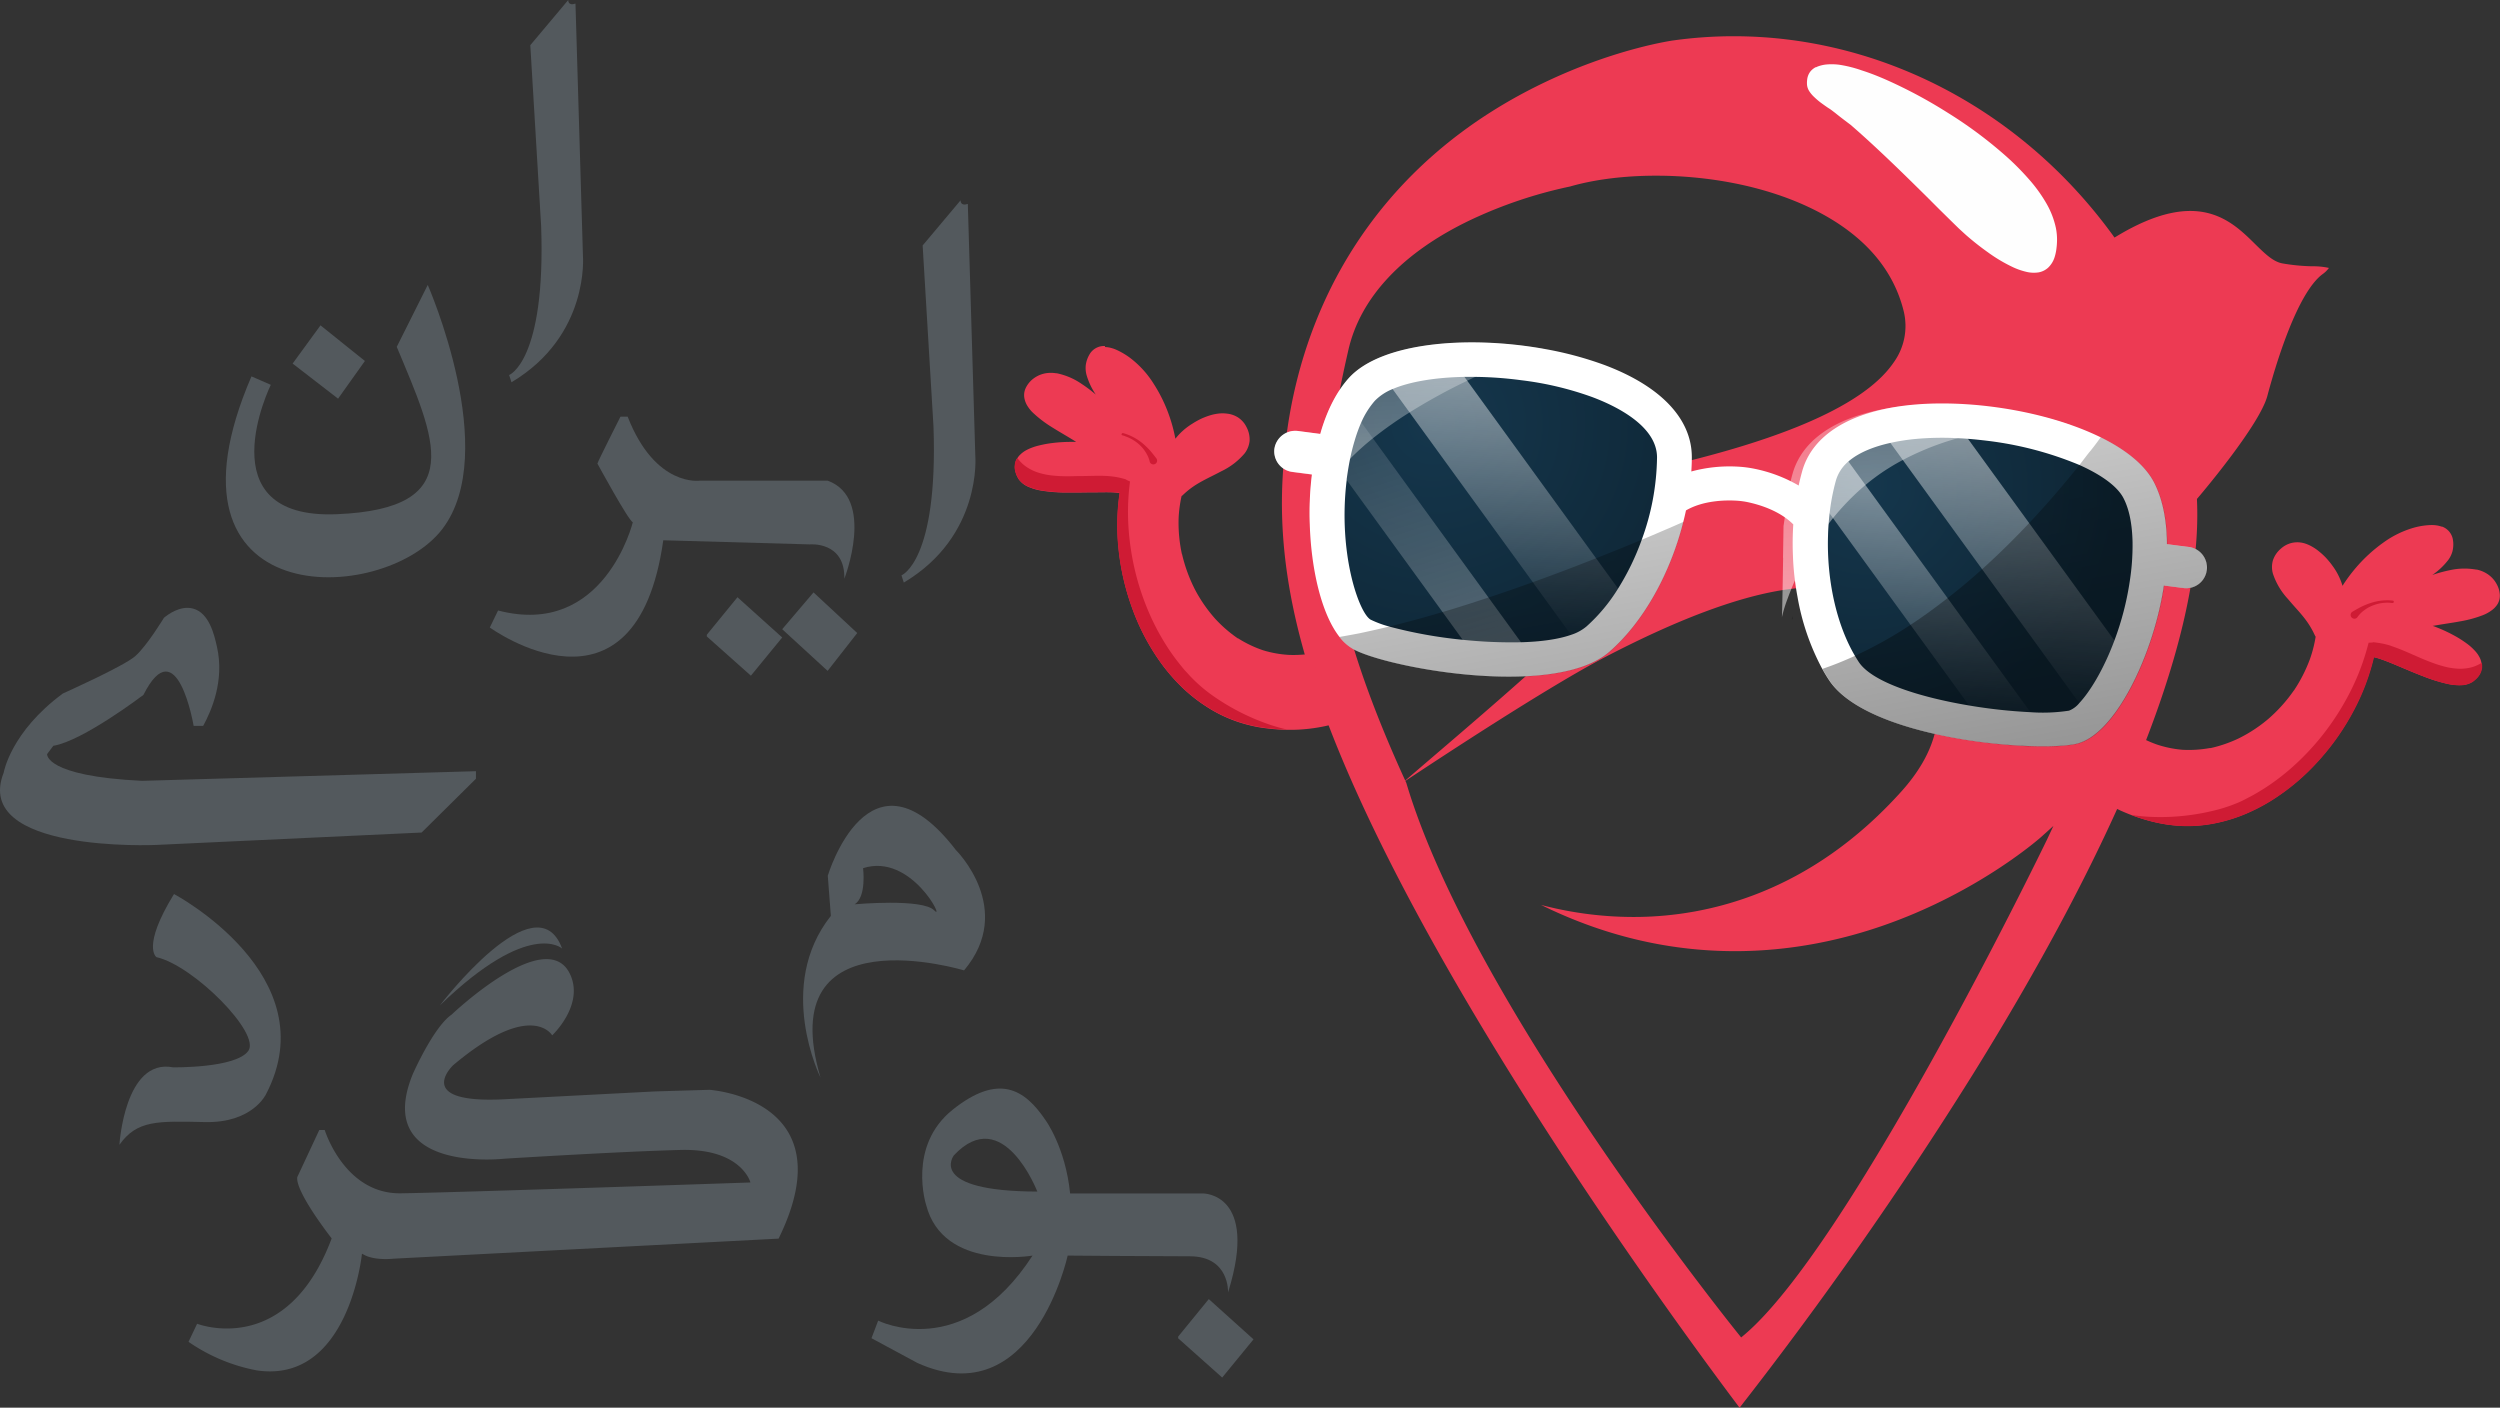 <svg xmlns="http://www.w3.org/2000/svg" xmlns:xlink="http://www.w3.org/1999/xlink" viewBox="0 0 747.12 420.68"><rect x="0" y="0" width="747.12" height="420.68" fill="#333333" stroke="none"/><defs><style>.cls-1{isolation:isolate;}.cls-2{fill:#53595d;}.cls-3{fill:#ed3a53;}.cls-4{fill:#cf1b34;}.cls-5{fill:#fefefe;mix-blend-mode:soft-light;}.cls-6{fill:url(#radial-gradient);}.cls-12,.cls-14,.cls-15,.cls-16,.cls-18,.cls-7{opacity:0.5;mix-blend-mode:overlay;}.cls-8{fill:url(#linear-gradient);}.cls-9{fill:url(#linear-gradient-2);}.cls-10{fill:url(#radial-gradient-2);}.cls-11{fill:url(#linear-gradient-3);}.cls-12{fill:url(#linear-gradient-4);}.cls-13{fill:url(#linear-gradient-5);}.cls-14{fill:url(#linear-gradient-6);}.cls-15{fill:url(#linear-gradient-7);}.cls-16{fill:url(#linear-gradient-8);}.cls-17{fill:url(#linear-gradient-9);}.cls-18{fill:url(#linear-gradient-10);}</style><radialGradient id="radial-gradient" cx="-20.19" cy="150.66" r="73.69" gradientTransform="matrix(-1.01, 0.14, 0.15, 0.99, 514.77, -1.15)" gradientUnits="userSpaceOnUse"><stop offset="0" stop-color="#15374d"/><stop offset="1" stop-color="#0e2534"/></radialGradient><linearGradient id="linear-gradient" x1="-49.57" y1="222.6" x2="-68.02" y2="139.37" gradientTransform="matrix(-0.99, 0.14, 0.14, 0.99, 513.94, -1.15)" gradientUnits="userSpaceOnUse"><stop offset="0" stop-color="#fff" stop-opacity="0"/><stop offset="1" stop-color="#fff"/></linearGradient><linearGradient id="linear-gradient-2" x1="-28.46" y1="223.09" x2="-45.72" y2="145.25" xlink:href="#linear-gradient"/><radialGradient id="radial-gradient-2" cx="102.53" cy="114.42" r="88.8" xlink:href="#radial-gradient"/><linearGradient id="linear-gradient-3" x1="94.34" y1="181.53" x2="76.32" y2="100.27" xlink:href="#linear-gradient"/><linearGradient id="linear-gradient-4" x1="125.86" y1="60.23" x2="86.16" y2="282.31" xlink:href="#linear-gradient"/><linearGradient id="linear-gradient-5" x1="380.78" y1="162.73" x2="659.78" y2="162.73" gradientUnits="userSpaceOnUse"><stop offset="0" stop-color="#fff"/><stop offset="1" stop-color="#fff"/></linearGradient><linearGradient id="linear-gradient-6" x1="-54.73" y1="39.77" x2="-63.99" y2="278.74" gradientTransform="matrix(-0.99, 0.14, 0.14, 0.99, 513.94, -1.15)" gradientUnits="userSpaceOnUse"><stop offset="0" stop-opacity="0"/><stop offset="1"/></linearGradient><linearGradient id="linear-gradient-7" x1="91.1" y1="45.32" x2="81.87" y2="283.44" xlink:href="#linear-gradient-6"/><linearGradient id="linear-gradient-8" x1="-51.07" y1="27.26" x2="-38.73" y2="186.08" gradientTransform="matrix(-1.02, 0.15, 0.14, 0.99, 510.99, -0.72)" xlink:href="#linear-gradient"/><linearGradient id="linear-gradient-9" x1="5.17" y1="186.37" x2="5.13" y2="187.45" xlink:href="#linear-gradient-6"/><linearGradient id="linear-gradient-10" x1="102.23" y1="15.14" x2="114.57" y2="173.91" xlink:href="#linear-gradient"/></defs><title>logo</title><g class="cls-1"><g id="Layer_2" data-name="Layer 2"><g id="Layer_1-2" data-name="Layer 1"><path class="cls-2" d="M275.73,73.36l11.34-13.5s-.16,1.85,2.16,1.08l2.24,75.29s2.08,23.91-21.37,37.87l-.7-2.16s11-4.16,9.57-44.51Z"/><path class="cls-2" d="M158.48,13.5,169.82,0s-.16,1.85,2.16,1.08l2.23,75.29s2.09,23.91-21.36,37.87l-.7-2.16s11-4.16,9.57-44.51Z"/><path class="cls-2" d="M189.12,156.06s-8.49,34.71-40.27,26.38l-2.47,5.09s43.67,31.78,51.84-26.07L242,162.69s10.57-1,10.33,10.26c0,0,9.41-24.07-5-29.31H209.25s-13.39,2.13-21.67-19.11h-2.16s-6.53,12.91-6.89,14C178.53,138.52,187.89,155.75,189.12,156.06Z"/><polyline class="cls-2" points="211.23 189.69 220.39 178.48 233.76 190.51 224.4 201.93 211.23 190.2"/><polyline class="cls-2" points="352.09 399.44 361.24 388.23 374.61 400.26 365.25 411.68 352.09 399.95"/><polygon class="cls-2" points="233.76 188.04 243.12 177.04 256.18 189.18 247.33 200.49 233.76 188.04"/><polygon class="cls-2" points="87.45 108.65 95.78 97.23 109.05 107.88 101.03 119.14 87.45 108.65"/><path class="cls-2" d="M118.57,103.66l9.26-18.51s22,50,4.32,73-87.63,25.3-57-45.67L80.93,115s-19.75,40.32,19.75,38.67S130.09,131.22,118.57,103.66Z"/><path class="cls-2" d="M49,184.62c1-.84,4.84-3.8,8.72-2.74,4.82,1.31,6.32,7.88,7.11,11.38,2.32,10.18-1.68,19.22-4.11,23.66H57.87s-4.94-29.21-15-9.26c0,0-18.1,13.78-26.94,15.22l-1.85,2.47s-.83,6.59,28.38,8l99.77-2.88v2.26L126,248.8l-79.4,3.71S-8.37,255,1.1,230.91c0,0,2.05-12.14,17.69-23.66,0,0,18.1-8.09,21.6-11.14S49,184.62,49,184.62Z"/><path class="cls-2" d="M285.64,254c-25.92-33.64-38.26,7.71-38.26,7.71l.92,12c-16.66,21-3.08,48.35-3.08,48.35C230.51,272.48,288.11,290,288.11,290,303.54,271.66,285.64,254,285.64,254Zm-6.42,18.1c-3.4-3.7-23.83-1.85-23.83-1.85,3.63-2.16,2.54-10.8,2.54-10.8C272.43,254.79,282.61,275.78,279.22,272.07Z"/><path class="cls-2" d="M359.52,356.66H319.8c-1.39-13.86-7.41-22-7.41-22-6.17-9.11-13.88-14-27.61-3.09s-8,28.54-8,28.54c5.09,19.75,31.79,15.12,31.79,15.12-20.83,32.24-46.13,19.44-46.13,19.44l-2,5.25,13.73,7.4c34.56,15.58,44.9-32.09,44.9-32.09s24.58.21,36.51.21S367,386.22,367,386.22l.09-.27C376.21,356.53,359.52,356.66,359.52,356.66Zm-74.44-11.41C299.79,329.62,310,356.1,310,356.1,276.72,356,285.08,345.25,285.08,345.25Z"/><path class="cls-2" d="M108.56,374.87l-.39-.25c.19.13.39.25.59.36,3.3,1.82,8.77,1.18,8.77,1.18l115.15-6C253.2,328.35,212,325.69,212,325.69l-16.23.48-45.56,2.37c-26.84,1.23-14.81-10.18-14.81-10.18,23.45-19.75,29.62-8.95,29.62-8.95s9.34-8.74,5.56-17.79c-6.67-16-35.64,11.62-35.64,11.62-5.4,3.7-11.57,17.74-11.57,17.74-12.19,29.78,27.3,25.3,27.3,25.3s34.56-2.16,52.77-2.62,20.83,9.72,20.83,9.72-87.64,3-104.5,3.24-22.73-18.93-22.73-18.93H95.42l-6.58,14.09c-.62,4.43,10.28,18.31,10.28,18.31-13.47,36-40.21,25.51-40.21,25.51L56.34,401a53.1,53.1,0,0,0,20.36,8.53c27.57,4.12,31.47-34.86,31.47-34.86"/><path class="cls-2" d="M131.46,300.46s28.85-37.87,36.52-17C168,283.49,158.34,274.44,131.46,300.46Z"/><path class="cls-2" d="M52,267.18S98,291.55,79.5,327c0,0-4,8.64-18.2,8.33s-20.37-.62-25.61,6.79c0,0,1.54-25.92,16-23.15,0,0,18.82.31,22.53-4.93s-16.36-25.48-27.46-28C46.8,286.06,42.18,283.16,52,267.18Z"/><path class="cls-3" d="M691,79.58a58.58,58.58,0,0,1-9-.88c-2.76-.55-5.18-2.94-8-5.7-7.25-7.16-17.16-17-41.38-2.43l-.71.43-.48-.68c-27.38-37.68-69.6-59.49-113.31-59.49a130,130,0,0,0-17.9,1.23c-.67.09-16.59,2.36-36.75,11.68C437.75,35.63,417.66,53,403.78,75.21c-17.31,27.77-19.51,55-20.23,64-1.76,21.85,1.63,44,10.65,69.77,27.86,79.52,108,188.24,125.67,211.72a1165.81,1165.81,0,0,0,69.65-99.53c20.26-32.6,36.22-62.6,47.44-89.14,14-33.11,20.59-60.9,19.6-82.57v-.36l.23-.27c.19-.22,18.41-21.55,20.8-30.5S686.35,87.84,694,82a8.23,8.23,0,0,0,2-1.93A21.89,21.89,0,0,0,691,79.58ZM611.7,251c-2.41,5-59.38,122-90.65,148.1l-.71.59-.58-.72c-.79-1-79.87-98.94-99.49-165-29.12-63.46-25.76-92.43-17.31-129.37,3.59-15.73,16.22-29.18,36.53-38.87a134.32,134.32,0,0,1,29.74-10c19.73-5.71,53.31-4.5,76.74,9,12.3,7.08,20,16.53,22.9,28.08a18.61,18.61,0,0,1-3,15.58c-19.35,28.25-113.53,40-153.74,45.05-1.46.18-14.85,1.08-16.16,1.24,21.22,1.33,82.33,4.59,89.82,13.26a2.51,2.51,0,0,1,.57,2c-.66,8.05-48.31,47.64-67.09,63.92,11.1-7.37,43.3-28.58,60.65-37.61,42.21-21.95,70.19-26.51,83.18-13.52l1,1c3.31,3.16,10.19,9.73,13.35,18.84,3.94,11.34.84,22.75-9.2,33.93-27.46,30.55-58,37.27-78.72,37.53a108.45,108.45,0,0,1-29-3.6c40.9,20.14,77.95,14.69,102.52,6.08,28.63-10,47-26.4,47.16-26.57l3.45-3.11Z"/><path class="cls-3" d="M729.73,157.35a5,5,0,0,1,3.34,4.08,8.54,8.54,0,0,1-.16,3.34,7.78,7.78,0,0,1-1.26,2.58,20.85,20.85,0,0,1-4.77,4.49,40.56,40.56,0,0,1,5.15-1.42,20.22,20.22,0,0,1,8-.19l.21,0a9.45,9.45,0,0,1,3.33,1.45,8.27,8.27,0,0,1,2.57,2.91,7.48,7.48,0,0,1,.93,3.19,5,5,0,0,1-.63,2.67,6.63,6.63,0,0,1-2,2.08,10.64,10.64,0,0,1-2.41,1.3,34.76,34.76,0,0,1-6.63,1.83c-1.38.26-2.76.47-4.15.69-.86.14-1.73.27-2.59.42l-.57.09-1.09.19c.27.08.53.18.81.28l.32.13a46.09,46.09,0,0,1,6,2.86,32.33,32.33,0,0,1,3,1.95,15.63,15.63,0,0,1,2.29,2,10.39,10.39,0,0,1,1,1.19,8.78,8.78,0,0,1,.77,1.35,4.46,4.46,0,0,1,.33,1.05,5.1,5.1,0,0,1,.13.8,4.76,4.76,0,0,1,0,.75v.15a5.28,5.28,0,0,1-1.17,2.68,6.46,6.46,0,0,1-1,1,6,6,0,0,1-.64.51,6,6,0,0,1-.75.4,6.82,6.82,0,0,1-2.8.59,15.16,15.16,0,0,1-3.38-.29l-.62-.13a47.52,47.52,0,0,1-7-2.18c-2.17-.82-4.33-1.73-6.43-2.62l-1.28-.54c-1.79-.75-3.41-1.43-5.08-2a18.57,18.57,0,0,0-2.13-.62,68,68,0,0,1-5.87,15.63,73.43,73.43,0,0,1-10.75,15.41,66,66,0,0,1-14.32,12,55.26,55.26,0,0,1-8.24,4.15,47.41,47.41,0,0,1-8.75,2.55,41.2,41.2,0,0,1-8.91.73,43.17,43.17,0,0,1-7.51-.9c-.65-.14-1.29-.28-1.93-.44a55.14,55.14,0,0,1-9.4-3.27,50.37,50.37,0,0,1-8.32-4.83c-.45-.32-.9-.65-1.34-1a32.81,32.81,0,0,1,4.23-6.56h0v0h0a.1.1,0,0,0,0,0,.1.1,0,0,1,0,0,37.1,37.1,0,0,1,6.81-6.44l-.07.05a22.65,22.65,0,0,1,4.82-2.66l.42-.15a36.33,36.33,0,0,0,4.28,1.85,33.31,33.31,0,0,0,7.66,1.59,34.78,34.78,0,0,0,8.17-.51l.14,0h.17a39.4,39.4,0,0,0,8.44-2.93,43.33,43.33,0,0,0,8.8-5.8,45.74,45.74,0,0,0,7.65-8.54l-.08.16a44.81,44.81,0,0,0,4.94-9.73,38.28,38.28,0,0,0,1.62-6.47.9.9,0,0,1-.21-.31,24.83,24.83,0,0,0-2.79-4.73c-1-1.35-2.16-2.64-3.27-3.88-.68-.77-1.35-1.53-2-2.31a20.72,20.72,0,0,1-4.5-7.57,7.25,7.25,0,0,1,0-4,7.84,7.84,0,0,1,2.37-3.48,7.42,7.42,0,0,1,3.34-1.74,7.5,7.5,0,0,1,3.16,0l.45.11a10.74,10.74,0,0,1,2.34,1,12.93,12.93,0,0,1,2,1.36,20.55,20.55,0,0,1,2.09,1.89A23.81,23.81,0,0,1,697,169a19.21,19.21,0,0,1,2.5,4.47,14.53,14.53,0,0,1,.55,1.61,47.31,47.31,0,0,1,4.1-5.52,45.25,45.25,0,0,1,8.1-7.4,29.21,29.21,0,0,1,9.33-4.52,21.69,21.69,0,0,1,4.29-.7,10.14,10.14,0,0,1,2.75.15,7.73,7.73,0,0,1,1.07.31"/><path class="cls-4" d="M741.78,198.69a4.3,4.3,0,0,1,0,.62l0,.29a5.33,5.33,0,0,1-1.18,2.7,6.83,6.83,0,0,1-1,1,7.82,7.82,0,0,1-.64.5,4.79,4.79,0,0,1-.71.37,6.63,6.63,0,0,1-2.86.63,15.24,15.24,0,0,1-3.39-.29l-.61-.12a48.37,48.37,0,0,1-7-2.19c-2.08-.79-4.17-1.67-6.18-2.52l-.24-.1-1.29-.54c-1.89-.8-3.47-1.45-5.08-2a17.85,17.85,0,0,0-2.12-.61,66.73,66.73,0,0,1-5.85,15.6,73.43,73.43,0,0,1-10.75,15.41,65.69,65.69,0,0,1-14.32,12,56.39,56.39,0,0,1-8.25,4.16,48.77,48.77,0,0,1-8.75,2.55,41.29,41.29,0,0,1-8.92.73,43.17,43.17,0,0,1-7.52-.9c-.64-.13-1.28-.28-1.93-.44a55,55,0,0,1-6.29-2,53.56,53.56,0,0,0,6.19.59,65.52,65.52,0,0,0,9.6-.33,67.39,67.39,0,0,0,8.92-1.56,45.53,45.53,0,0,0,7.58-2.52c.7-.31,1.37-.64,2.05-1s1.44-.74,2.16-1.14c1.56-.88,3.09-1.81,4.57-2.81a68.45,68.45,0,0,0,8.39-6.7,75.79,75.79,0,0,0,13.63-17,74.18,74.18,0,0,0,4.86-9.78,71,71,0,0,0,3-9.22.27.27,0,0,0,.12,0l.93-.05a.32.32,0,0,0,.25-.08l0,0c.51,0,1,.1,1.54.17s1.09.17,1.62.29c.77.17,1.51.37,2.26.61l-.09,0c2.64.86,5.16,2,7.71,3.12,1.32.58,2.65,1.15,4,1.66s2.48.91,3.76,1.26a21.16,21.16,0,0,0,3.95.74,13.79,13.79,0,0,0,3.74-.15,11.12,11.12,0,0,0,1.78-.47,12,12,0,0,0,1.71-.78l.55-.33c0,.2.07.39.09.58"/><path class="cls-4" d="M715.38,179.92a.38.38,0,0,1-.43.29c-.28,0-.57-.06-.86-.08h.1a13,13,0,0,0-3.17.23,13.33,13.33,0,0,0-3.13,1.14,12.25,12.25,0,0,0-2.13,1.51,8.74,8.74,0,0,0-1.29,1.49,1.12,1.12,0,0,1-.78.4,1.17,1.17,0,0,1-.81-.27,1.15,1.15,0,0,1-.4-.78,1.11,1.11,0,0,1,.48-1c.92-.54,1.84-1.09,2.8-1.56a22.39,22.39,0,0,1,3-1.18,15.57,15.57,0,0,1,6.36-.62h0a.36.36,0,0,1,.26.42m-4.29.44h0m-5.22,2.56a.47.47,0,0,0-.1.1.47.47,0,0,1,.1-.1"/><path class="cls-3" d="M330.18,103.41a5,5,0,0,0-4.61,2.55,8.56,8.56,0,0,0-1.09,3.16,8,8,0,0,0,.21,2.87,20.84,20.84,0,0,0,2.78,5.93,40.14,40.14,0,0,0-4.27-3.22,20.19,20.19,0,0,0-7.39-3.15l-.21,0a9.37,9.37,0,0,0-3.63.11,8.51,8.51,0,0,0-3.47,1.75,7.68,7.68,0,0,0-2,2.62,5,5,0,0,0-.4,2.72,6.67,6.67,0,0,0,1,2.65,10.35,10.35,0,0,0,1.76,2.1,34.7,34.7,0,0,0,5.48,4.15c1.19.75,2.39,1.46,3.6,2.18.75.45,1.51.89,2.25,1.35l.5.3.94.58a6,6,0,0,0-.85,0h-.35a45.09,45.09,0,0,0-6.64.43,34.22,34.22,0,0,0-3.52.7,16.11,16.11,0,0,0-2.87,1,10.23,10.23,0,0,0-1.36.74,7.79,7.79,0,0,0-1.21,1,4.29,4.29,0,0,0-.7.85,6.73,6.73,0,0,0-.42.69,4,4,0,0,0-.25.71l0,.14a5.1,5.1,0,0,0,.09,2.93,6.56,6.56,0,0,0,.55,1.34,6.72,6.72,0,0,0,.4.7,6,6,0,0,0,.56.65,6.74,6.74,0,0,0,2.38,1.59,16,16,0,0,0,3.25,1l.62.11a47,47,0,0,0,7.31.56c2.32,0,4.66,0,6.94-.05l1.39,0c1.94,0,3.7-.06,5.47,0a20,20,0,0,1,2.2.22,67.57,67.57,0,0,0-.32,16.69,73.13,73.13,0,0,0,4.28,18.29,65.92,65.92,0,0,0,8.86,16.45,56.43,56.43,0,0,0,6.12,6.91,48.41,48.41,0,0,0,7.19,5.6,40.85,40.85,0,0,0,8,4,43.62,43.62,0,0,0,7.32,2c.65.11,1.3.22,2,.3a54.87,54.87,0,0,0,9.95.44,50.24,50.24,0,0,0,9.51-1.4c.54-.13,1.08-.27,1.61-.43a32.88,32.88,0,0,0-1.5-7.66h0v0l0-.06,0,.06a36.71,36.71,0,0,0-3.95-8.5l.06.08a22.76,22.76,0,0,0-3.5-4.26l-.33-.3a36.06,36.06,0,0,1-4.66.14,32.81,32.81,0,0,1-7.71-1.36,34.42,34.42,0,0,1-7.4-3.5l-.12-.08,0,0h0l-.11,0h0a39.92,39.92,0,0,1-6.75-5.85,43.89,43.89,0,0,1-6-8.64,46.2,46.2,0,0,1-3.94-10.77v.17a44.26,44.26,0,0,1-1-10.86,38,38,0,0,1,.89-6.62.83.83,0,0,0,.31-.2,24.57,24.57,0,0,1,4.34-3.36c1.44-.88,3-1.66,4.47-2.4.92-.46,1.83-.92,2.73-1.4a20.92,20.92,0,0,0,7-5.37,7.4,7.4,0,0,0,1.47-3.72,7.88,7.88,0,0,0-.91-4.1,7.27,7.27,0,0,0-2.46-2.85,7.63,7.63,0,0,0-3-1.15l-.46-.06a10.6,10.6,0,0,0-2.52,0,14.42,14.42,0,0,0-2.42.51,22,22,0,0,0-2.64,1,23.77,23.77,0,0,0-2.66,1.48,19.39,19.39,0,0,0-4,3.23q-.58.62-1.11,1.29a46.67,46.67,0,0,0-1.76-6.65,45.22,45.22,0,0,0-4.79-9.87,29.07,29.07,0,0,0-7-7.65,22.49,22.49,0,0,0-3.73-2.24,10.25,10.25,0,0,0-2.61-.87,7,7,0,0,0-1.11-.11"/><path class="cls-4" d="M303.69,137.36a4.82,4.82,0,0,0-.22.57l-.09.29a5.23,5.23,0,0,0,.1,2.94,7,7,0,0,0,.55,1.35c.17.3.27.5.41.7a4.94,4.94,0,0,0,.52.61,6.64,6.64,0,0,0,2.43,1.63,14.76,14.76,0,0,0,3.25,1l.62.12a47.56,47.56,0,0,0,7.32.55c2.22,0,4.48,0,6.67-.05h.26l1.4,0c2,0,3.76-.06,5.46,0a18,18,0,0,1,2.21.21,66,66,0,0,0-.35,16.66,74.09,74.09,0,0,0,4.28,18.3,66,66,0,0,0,8.87,16.45,55,55,0,0,0,6.13,6.92,47.3,47.3,0,0,0,7.18,5.6,40.7,40.7,0,0,0,8,4,43.18,43.18,0,0,0,7.32,2c.65.11,1.3.22,2,.3a52.78,52.78,0,0,0,6.58.49,51,51,0,0,1-6-1.74,67.29,67.29,0,0,1-16.51-8.61A44.89,44.89,0,0,1,356,202.4c-.53-.54-1-1.1-1.54-1.66s-1.07-1.23-1.58-1.86c-1.13-1.39-2.21-2.82-3.21-4.3a69.92,69.92,0,0,1-5.32-9.33A76.1,76.1,0,0,1,338,164.41a74.85,74.85,0,0,1-.9-10.88,69.62,69.62,0,0,1,.61-9.68.23.23,0,0,1-.12,0l-.85-.39a.34.34,0,0,1-.2-.17l0,0c-.49-.16-1-.3-1.49-.42s-1.07-.24-1.62-.33c-.77-.13-1.54-.21-2.32-.27h.09c-2.76-.18-5.54,0-8.31,0-1.44,0-2.89.08-4.34.06s-2.64-.07-4-.22a21.12,21.12,0,0,1-3.94-.77,13.66,13.66,0,0,1-3.42-1.53,11.28,11.28,0,0,1-1.48-1.09,11.13,11.13,0,0,1-1.3-1.36c-.13-.17-.27-.34-.39-.51a3.78,3.78,0,0,0-.3.51"/><path class="cls-4" d="M335.16,129.68a.37.37,0,0,0,.29.43c.28.07.55.16.83.25l-.09,0a12,12,0,0,1,5.34,3.6,12.15,12.15,0,0,1,1.42,2.2,8.65,8.65,0,0,1,.65,1.85,1.06,1.06,0,0,0,.58.66,1.12,1.12,0,0,0,1.51-.52,1.12,1.12,0,0,0-.08-1.12c-.65-.84-1.3-1.69-2-2.48a21.94,21.94,0,0,0-2.32-2.2,15.7,15.7,0,0,0-5.68-2.93h0a.37.37,0,0,0-.4.29m3.83,2,0,0,0,0m3.9,4.31.06.13-.06-.13"/><path class="cls-5" d="M611.52,60.72a43.74,43.74,0,0,0-5.16-7.13,77.62,77.62,0,0,0-7.08-7.11A128.28,128.28,0,0,0,582,33.65a143.23,143.23,0,0,0-17.84-9.6c-2.76-1.23-5.3-2.23-7.74-3A37.34,37.34,0,0,0,550,19.4a17.32,17.32,0,0,0-3.94-.15,9.91,9.91,0,0,0-2.24.42,6.69,6.69,0,0,0-1.09.43l-.08,0-.09,0a7.05,7.05,0,0,0-.86.59,4.65,4.65,0,0,0-.79.84,4.87,4.87,0,0,0-.59,1.15,5.24,5.24,0,0,0-.27,1.28,6.94,6.94,0,0,0,0,1.61,4.45,4.45,0,0,0,.7,1.77A9.24,9.24,0,0,0,542.17,29a20.9,20.9,0,0,0,2.5,2.07c.69.5,1.39,1,2,1.38s1.17.86,1.75,1.28c1.52,1.25,3.09,2.41,4.65,3.59,4.32,3.74,8.91,8,14.38,13.28,2.77,2.68,5.51,5.39,8.26,8.1l4,4,.49.48c1.66,1.64,3.38,3.33,5.09,5,.68.64,1.42,1.3,2.18,2a82.45,82.45,0,0,0,6.51,5.15,46.31,46.31,0,0,0,7.83,4.63,20.56,20.56,0,0,0,3.85,1.3,9.45,9.45,0,0,0,3.44.16,5.61,5.61,0,0,0,1.86-.63,5.8,5.8,0,0,0,1.05-.73,7.29,7.29,0,0,0,2-3.19,13.7,13.7,0,0,0,.52-2.33,20.79,20.79,0,0,0,.21-2.72,17.8,17.8,0,0,0-.35-3.73A25,25,0,0,0,611.52,60.72Zm-7.8,13.43h0l-.07,0h0l-.15-.08.42.22Z"/><path class="cls-6" d="M551.12,200.6c5.74,8.63,24.7,13.85,41.59,16.1A148.44,148.44,0,0,0,610.53,218a46.56,46.56,0,0,0,8.84-.65,11.27,11.27,0,0,0,5-3.1c3.81-3.65,7.79-10.11,11.06-17.94a95.28,95.28,0,0,0,6.13-22,75.86,75.86,0,0,0,.87-12.37c-.13-5.85-1.12-11.18-3.25-15.37-5.83-11.43-31.6-20-55-20.85a78.16,78.16,0,0,0-22.53,2.12,32.52,32.52,0,0,0-12.34,5.88,16.87,16.87,0,0,0-5.74,8.58c-.46,1.68-.85,3.38-1.18,5.12C538.84,166,542.34,187.38,551.12,200.6Z"/><g class="cls-7"><path class="cls-8" d="M561.7,127.9l62.71,86.38c3.81-3.65,7.79-10.11,11.06-17.94l-51.24-70.56A78.16,78.16,0,0,0,561.7,127.9Z"/><path class="cls-9" d="M542.44,147.48l50.27,69.22A148.44,148.44,0,0,0,610.53,218l-61.17-84.25a16.87,16.87,0,0,0-5.74,8.58C543.16,144,542.77,145.74,542.44,147.48Z"/></g><path class="cls-10" d="M407.22,189.73c5.36,2.71,19.47,5.88,33.91,7a116.36,116.36,0,0,0,17,.16A47.93,47.93,0,0,0,472.6,194a17,17,0,0,0,5-2.94,55.35,55.35,0,0,0,9.23-10.66c8.19-12.11,13.57-28.51,13.6-43.64,0-20.31-38.13-30.72-66.42-29.11-8.17.48-15.51,1.94-20.86,4.47a19.41,19.41,0,0,0-6.13,4.28,26.7,26.7,0,0,0-3.61,5.17,43.74,43.74,0,0,0-3.62,8.82,64.57,64.57,0,0,0-1.69,7.1c-.33,1.65-.6,3.34-.8,5.06C394.65,163.5,400,186.07,407.22,189.73Z"/><g class="cls-7"><path class="cls-11" d="M413.13,112.08,472.6,194a17,17,0,0,0,5-2.94,55.35,55.35,0,0,0,9.23-10.66L434,107.61C425.82,108.09,418.48,109.55,413.13,112.08Z"/></g><path class="cls-12" d="M398.08,137.45l43.05,59.27a116.36,116.36,0,0,0,17,.16l-54.71-75.35a43.74,43.74,0,0,0-3.62,8.82A64.57,64.57,0,0,0,398.08,137.45Z"/><path class="cls-13" d="M380.84,134.12a6.31,6.31,0,0,1,7.09-5.32l6.62.87c.08-.24.14-.5.21-.74,2-6.72,4.83-12.07,8.36-16,9.65-10.59,35.3-12.74,58-8.73a105,105,0,0,1,18.32,4.86c16.9,6.33,26.19,16.14,26.16,27.62,0,1.4-.06,2.81-.15,4.22a43.6,43.6,0,0,1,14-1.44,33.79,33.79,0,0,1,4.92.64,43.25,43.25,0,0,1,13.16,5c.29-1.4.63-2.75,1-4.1,3-11.11,14.64-18.21,32.65-20,15-1.47,33.32.88,48,6.1h0a82.44,82.44,0,0,1,8.53,3.55c7.56,3.71,13.38,8.32,16.09,13.65,2.36,4.66,3.64,10.55,3.78,17.54v.78l6.62.85a6.19,6.19,0,1,1-1.66,12.27l-5.87-.76v.06c-3,20.35-14.53,44.77-26.29,47.27-5.08,1.07-16.22,1-28.45-.56-18-2.35-38.39-8.05-45.28-18.43-.75-1.12-1.45-2.28-2.11-3.49a71,71,0,0,1-7.36-21.47,82.88,82.88,0,0,1-1.36-12.06.4.4,0,0,0,0-.15,87.18,87.18,0,0,1,.1-9.43c-4.11-4.14-10.25-5.95-13.75-6.68a23,23,0,0,0-3.32-.42c-3.56-.2-10,0-15,2.92-.24,1.12-.49,2.22-.78,3.33-3.84,15.4-11.89,30-22.09,38.89-9.42,8.25-30.62,8.53-48.61,6.18-12.25-1.61-23-4.4-27.62-6.76a13.75,13.75,0,0,1-4.49-3.89c-5.39-6.92-8.43-20.26-8.84-33.64a94.94,94.94,0,0,1,.63-14.81s0,0,0-.06l-5.85-.76A6.2,6.2,0,0,1,380.84,134.12ZM554.35,196c.37.63.76,1.25,1.14,1.84,4.09,6.16,18.62,10.59,33,13a156.26,156.26,0,0,0,18.35,2,51.4,51.4,0,0,0,11.47-.46,7.47,7.47,0,0,0,3.11-2.3c3.09-3.29,7.21-9.9,10.49-18.73a86.25,86.25,0,0,0,4.58-17.75,69.36,69.36,0,0,0,.82-11.54c-.11-5.46-1-9.89-2.7-13.17-1.84-3.58-6.66-7-13.14-9.91A103.59,103.59,0,0,0,594,131.74c-2-.24-3.94-.45-5.89-.6-.86-.07-1.71-.13-2.57-.16h0a87,87,0,0,0-13.27.22,62,62,0,0,0-7.33,1.16c-4.52,1-9.27,2.71-12.56,5.56a11.68,11.68,0,0,0-3.74,5.75,63.33,63.33,0,0,0-1.87,9.78c-.25,2.19-.42,4.43-.47,6.65C545.89,173.17,548.76,186.51,554.35,196Zm-139.18-8.75a136.66,136.66,0,0,0,21.94,3.95,141.28,141.28,0,0,0,17.4.74c5.83-.16,11.09-.85,15-2.22a13.57,13.57,0,0,0,4.59-2.49,51.21,51.21,0,0,0,9.46-11.34,75.32,75.32,0,0,0,7.06-14.57,73.82,73.82,0,0,0,4.58-24.61c0-9.38-12.17-15.36-19.46-18.08a95.69,95.69,0,0,0-21.11-5,112.05,112.05,0,0,0-13.77-1c-1.09,0-2.16,0-3.23,0-8.55.16-16.23,1.4-21.46,3.64a15.54,15.54,0,0,0-5.28,3.48,25,25,0,0,0-4.08,6.48,45,45,0,0,0-2,5.55q-.78,2.57-1.35,5.38c-.39,1.92-.71,3.9-1,6,0,.1,0,.18,0,.27v0c-2.69,22,3.75,40,7.21,41.78A31.11,31.11,0,0,0,415.17,187.24Z"/><path class="cls-14" d="M549.55,198.07c-1.63.65-3.26,1.26-4.91,1.82.66,1.21,1.36,2.37,2.11,3.49,6.89,10.38,27.29,16.08,45.28,18.43,12.23,1.59,23.37,1.63,28.45.56,11.76-2.5,23.28-26.92,26.29-47.27V175l5.87.76a6.19,6.19,0,1,0,1.66-12.27l-6.62-.85v-.78c-.14-7-1.42-12.88-3.78-17.54-2.71-5.33-8.53-9.94-16.09-13.65-1,1.37-2,2.76-3.16,4.16s-2.11,2.74-3.22,4.14c-4.49,5.63-9.51,11.5-15,17.33-4.4,4.68-9.1,9.32-14.06,13.79-3.33,3-6.77,5.89-10.31,8.64s-7.29,5.5-11.09,8a126.22,126.22,0,0,1-16.6,9.26C552.75,196.74,551.16,197.41,549.55,198.07Z"/><path class="cls-15" d="M400.32,190.35a13.75,13.75,0,0,0,4.49,3.89c4.61,2.36,15.37,5.15,27.62,6.76,18,2.35,39.19,2.07,48.61-6.18,10.2-8.92,18.25-23.49,22.09-38.89-1.57.71-3.63,1.62-6.14,2.68-1.88.81-4,1.73-6.37,2.7-4,1.67-8.59,3.55-13.63,5.52-5.8,2.3-12.19,4.74-18.9,7.16-4.31,1.54-8.75,3.1-13.27,4.59s-9.13,3-13.72,4.33c-5.34,1.59-10.7,3.05-15.93,4.33-3,.73-5.91,1.38-8.8,2C404.33,189.63,402.3,190,400.32,190.35Z"/><path class="cls-16" d="M532.88,166.8c-.1,6.64-.24,14.76-.36,17.67a39.9,39.9,0,0,1,1.72-5.61,79.78,79.78,0,0,1,4.19-9.56v0a82.71,82.71,0,0,1,5.23-8.8c.82-1.26,1.72-2.51,2.66-3.77A73.7,73.7,0,0,1,556,146.23a62.14,62.14,0,0,1,8.9-6.62c.77-.48,1.57-.94,2.35-1.38a82.93,82.93,0,0,1,17.13-7.08h0c.69-.21,1.4-.41,2.09-.58h0a102.47,102.47,0,0,1,14.34-2.75,98.78,98.78,0,0,1,18.41-.65c-15.18-5.15-34.15-7.42-49.63-5.87-18.62,1.86-30.65,9-33.85,20.15-.38,1.36-.73,2.71-1,4.11L533,157.21s-.06,4.24-.15,9.44A.26.26,0,0,1,532.88,166.8Z"/><path class="cls-17" d="M535.65,184a4.83,4.83,0,0,0-.13,1.05C535.56,185.31,535.6,184.89,535.65,184Z"/><path class="cls-18" d="M386.27,141.08l5.85.76s0,0,0,.06a94.94,94.94,0,0,0-.63,14.81,35.4,35.4,0,0,1,5.57-12,45.15,45.15,0,0,1,3.25-4.21c1-1.15,2-2.27,3.12-3.35a79.86,79.86,0,0,1,6.85-6.16,116.64,116.64,0,0,1,11-7.76,176.41,176.41,0,0,1,17.23-9.46c.81-.41,1.61-.79,2.4-1.16,3.76-1.75,7.3-3.3,10.46-4.6h0c4-1.65,7.41-2.91,9.81-3.77-22.73-4-48.38-1.86-58,8.73-3.53,3.89-6.36,9.24-8.36,16-.07.24-.13.5-.21.74l-6.62-.87a6.31,6.31,0,0,0-7.09,5.32A6.2,6.2,0,0,0,386.27,141.08Z"/></g></g></g></svg>